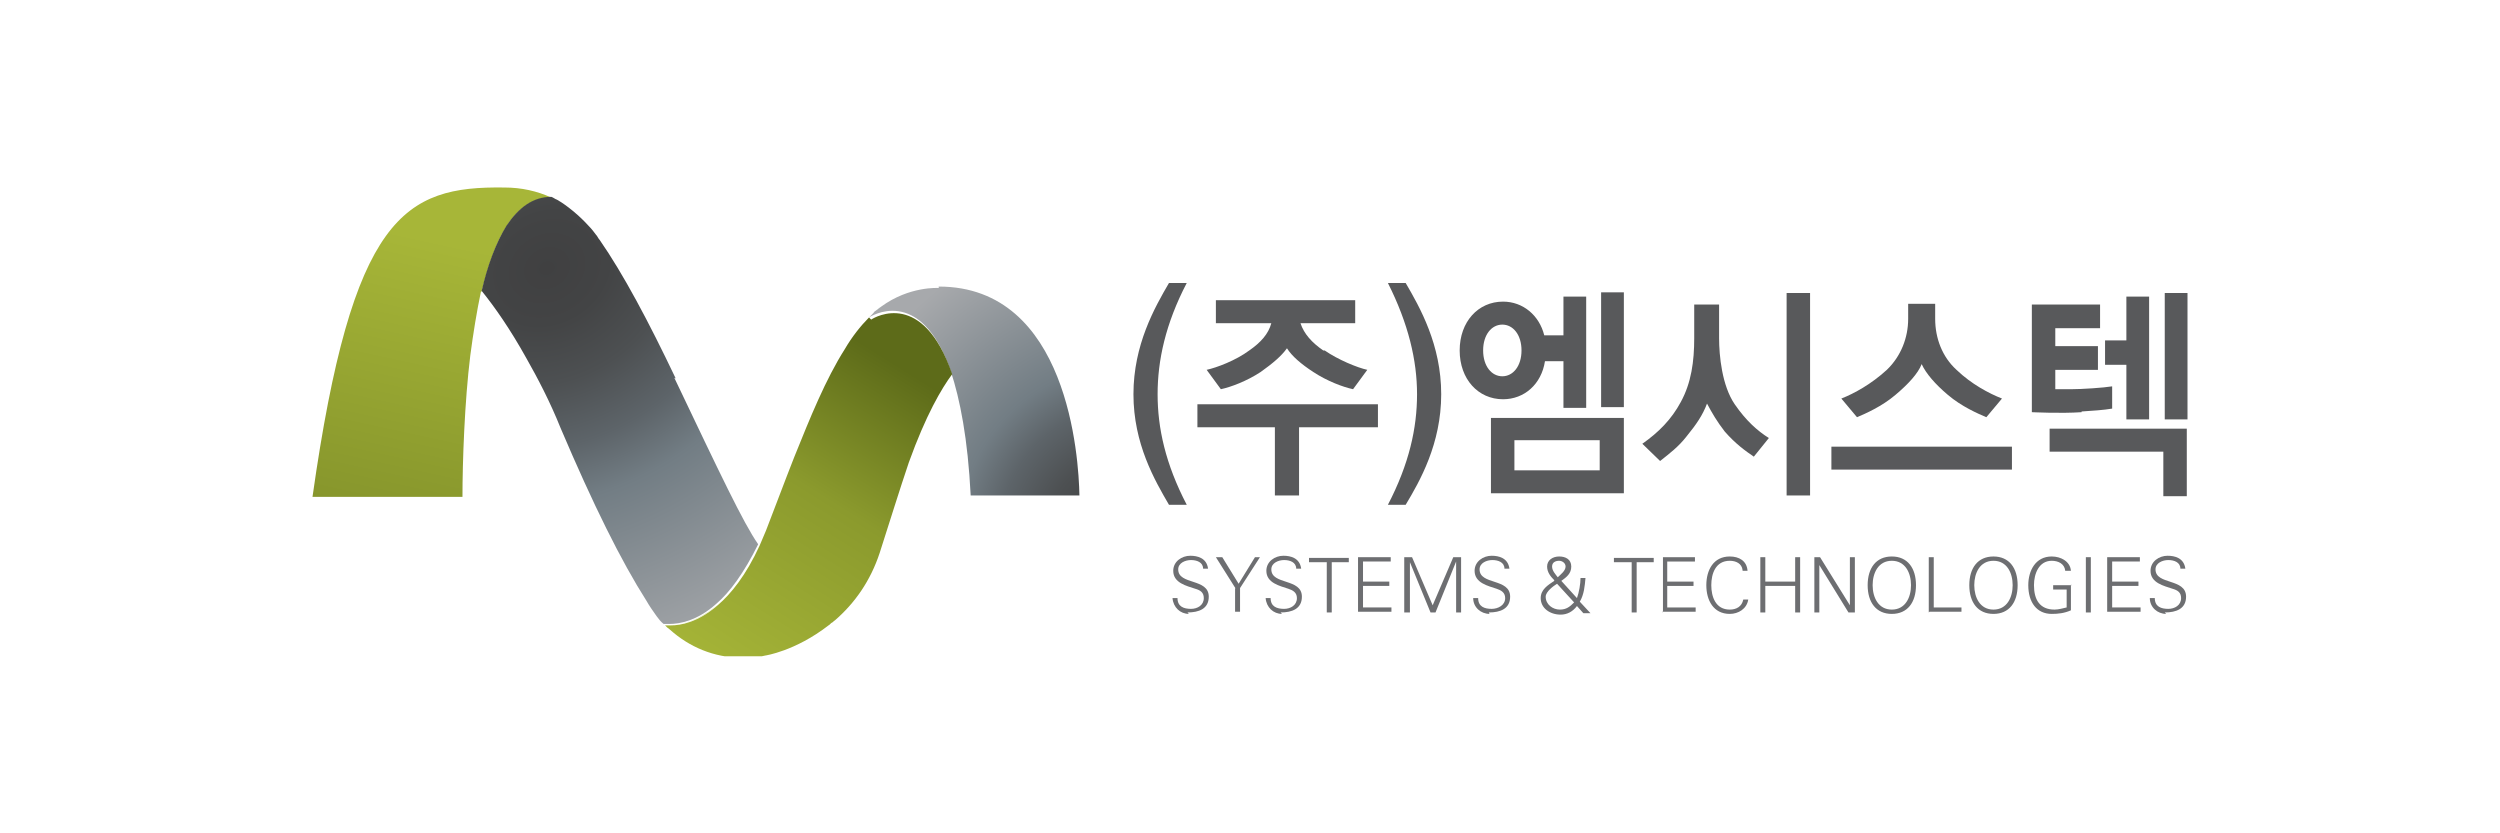 <svg width="240" height="80" viewBox="0 0 240 80" fill="none" xmlns="http://www.w3.org/2000/svg">
<g clip-path="url(#clip0_619_23794)">
<path d="M46.24 27.993C46.854 25.512 47.604 23.307 48.628 21.722C49.719 19.999 51.152 18.965 52.926 18.965C51.562 18.345 50.061 18.001 48.423 18.001C38.802 17.863 33.821 20.688 30 47.702H44.397C44.397 44.325 44.602 38.537 45.148 34.126C45.421 32.059 45.762 29.923 46.171 27.993H46.24Z" fill="url(#paint0_linear_619_23794)"/>
<path d="M68.894 58.039C66.984 59.693 65.346 59.969 64.391 59.969C65.346 59.969 67.052 59.693 68.894 58.039Z" fill="#A2B83A"/>
<path d="M64.868 36.331C62.275 30.887 59.819 26.27 57.567 23.031C57.431 22.893 57.362 22.687 57.226 22.549C57.021 22.273 56.816 21.998 56.544 21.722C55.179 20.206 53.746 19.31 53.473 19.172C53.268 19.103 53.132 18.965 52.927 18.896C51.153 18.896 49.788 19.93 48.628 21.653C47.605 23.307 46.786 25.512 46.24 27.924C47.468 29.44 48.97 31.576 50.539 34.402C51.631 36.331 52.791 38.537 53.814 41.086C56.953 48.46 59.614 53.835 62.07 57.694C62.343 58.177 62.684 58.659 63.026 59.142C63.23 59.417 63.435 59.693 63.708 59.9C63.708 59.9 63.844 59.9 63.913 59.9C63.913 59.9 63.981 59.9 64.049 59.9C64.049 59.9 64.049 59.9 64.117 59.9C64.117 59.9 64.186 59.9 64.254 59.9C65.209 59.9 66.915 59.624 68.757 57.97C70.054 56.867 71.418 55.007 72.783 52.25C71.35 50.183 69.167 45.566 64.731 36.263L64.868 36.331Z" fill="url(#paint1_radial_619_23794)"/>
<path d="M83.836 30.129C83.836 30.129 83.972 29.991 84.041 29.922C83.972 29.922 83.904 30.06 83.836 30.129Z" fill="#555B68"/>
<path d="M84.587 29.439C84.587 29.439 84.246 29.715 84.041 29.853C84.246 29.715 84.382 29.577 84.587 29.439Z" fill="#00A650"/>
<path d="M90.115 27.648C90.115 27.648 87.317 27.441 84.588 29.439C84.383 29.577 84.246 29.715 84.042 29.853C83.974 29.853 83.905 29.991 83.837 30.059C83.701 30.197 83.564 30.335 83.428 30.473C83.428 30.473 88.341 27.165 91.275 35.642C92.162 38.329 92.912 42.119 93.185 47.563H103.625C103.557 43.911 102.533 27.51 90.115 27.51V27.648Z" fill="url(#paint2_radial_619_23794)"/>
<path d="M83.427 30.474C82.608 31.301 81.789 32.335 81.107 33.506C79.264 36.401 77.763 40.122 76.262 43.843C75.307 46.255 74.42 48.667 73.533 50.941C73.328 51.423 73.124 51.906 72.919 52.388C71.622 55.214 70.189 57.005 68.893 58.108C66.983 59.762 65.345 60.038 64.39 60.038C64.39 60.038 64.321 60.038 64.253 60.038C64.253 60.038 64.253 60.038 64.185 60.038C64.185 60.038 64.117 60.038 64.048 60.038C64.048 60.038 63.912 60.038 63.844 60.038C63.98 60.175 64.117 60.313 64.321 60.451C66.164 62.105 68.552 63.139 71.213 63.139C71.554 63.139 71.895 63.139 72.237 63.139C72.646 63.139 73.055 63.001 73.465 62.932C73.465 62.932 76.331 62.518 79.537 60.038C79.674 59.969 79.742 59.831 79.879 59.762C79.947 59.762 80.015 59.624 80.152 59.555C82.062 57.901 83.563 55.765 84.45 53.077C85.337 50.321 86.361 47.013 87.248 44.394C88.885 39.846 90.387 37.296 91.41 35.918C88.612 27.786 84.041 30.405 83.632 30.681L83.427 30.474Z" fill="url(#paint3_linear_619_23794)"/>
<path d="M112.222 48.46C110.858 46.117 108.811 42.602 108.811 37.847C108.811 33.093 110.858 29.509 112.222 27.166H113.928C111.881 31.094 111.13 34.609 111.13 37.847C111.13 41.086 111.881 44.532 113.928 48.46H112.222Z" fill="#58595B"/>
<path d="M124.709 41.016V47.563H122.389V41.016H114.951V38.811H132.282V41.016H124.777H124.709ZM127.165 33.642C128.461 34.538 130.304 35.296 131.259 35.503L129.894 37.364C128.939 37.157 127.438 36.605 126.073 35.71C124.913 34.952 124.026 34.194 123.549 33.435C123.003 34.194 122.184 34.883 121.024 35.71C119.659 36.605 118.158 37.157 117.203 37.364L115.838 35.503C116.793 35.296 118.636 34.607 119.932 33.642C121.024 32.884 121.775 32.057 122.047 31.024H116.725V28.818H130.099V31.024H124.845C125.186 32.057 125.937 32.884 127.029 33.642H127.165Z" fill="#58595B"/>
<path d="M138.356 37.847C138.356 42.602 136.309 46.186 134.944 48.46H133.238C135.285 44.532 136.036 41.086 136.036 37.847C136.036 34.609 135.217 31.094 133.238 27.166H134.944C136.309 29.509 138.356 33.093 138.356 37.847Z" fill="#58595B"/>
<path d="M150.091 32.195V28.474H152.274V39.156H150.091V34.676H148.317C147.976 36.881 146.338 38.328 144.291 38.328C141.903 38.328 140.129 36.399 140.129 33.642C140.129 30.886 141.903 28.956 144.291 28.956C146.202 28.956 147.771 30.266 148.249 32.195H150.091ZM142.381 33.642C142.381 35.159 143.199 36.123 144.223 36.123C145.246 36.123 146.065 35.159 146.065 33.642C146.065 32.126 145.246 31.162 144.223 31.162C143.199 31.162 142.381 32.126 142.381 33.642ZM143.131 47.356V40.12H155.891V47.356H143.131ZM153.571 42.257H145.383V45.151H153.571V42.257ZM153.707 39.087V28.061H155.891V39.087H153.707Z" fill="#58595B"/>
<path d="M168.377 43.843C167.558 43.292 166.603 42.602 165.579 41.431C164.829 40.466 164.351 39.639 163.873 38.743C163.464 39.846 162.85 40.742 161.895 41.913C161.144 42.878 160.325 43.498 159.37 44.256L157.664 42.602C159.233 41.5 160.462 40.26 161.349 38.606C162.372 36.745 162.645 34.678 162.645 32.472V29.233H165.033V32.472C165.033 34.126 165.306 37.021 166.534 38.812C167.626 40.397 168.718 41.362 169.81 42.051L168.309 43.912L168.377 43.843ZM171.515 47.564V28.131H173.767V47.564H171.515Z" fill="#58595B"/>
<path d="M175.814 45.083V42.878H193.146V45.083H175.814ZM181.955 37.916C180.659 39.019 179.09 39.708 178.271 40.052L176.77 38.261C177.998 37.778 179.636 36.882 181.137 35.504C182.501 34.195 183.184 32.403 183.184 30.611V29.164H185.777V30.611C185.777 32.472 186.459 34.264 187.824 35.504C189.256 36.882 190.962 37.778 192.19 38.261L190.689 40.052C189.871 39.708 188.301 39.019 187.005 37.916C185.777 36.882 184.889 35.849 184.48 34.953C184.139 35.849 183.184 36.882 181.955 37.916Z" fill="#58595B"/>
<path d="M199.833 39.57C197.786 39.708 195.193 39.57 195.057 39.57V29.233H201.607V31.508H197.308V33.23H201.402V35.505H197.308V37.365H198.809C199.833 37.365 201.948 37.227 202.767 37.09V39.226C201.948 39.364 200.925 39.432 199.833 39.502V39.57ZM207.68 47.564V43.361H196.762V41.155H209.932V47.633H207.68V47.564ZM204.132 40.26V35.022H202.085V32.679H204.132V28.475H206.315V40.26H204.132ZM207.816 40.26V28.131H210V40.26H207.816Z" fill="#58595B"/>
<path d="M114.132 58.934C113.313 58.934 112.631 58.313 112.562 57.417H113.04C113.04 58.244 113.654 58.451 114.337 58.451C114.951 58.451 115.565 58.106 115.565 57.417C115.565 56.866 115.224 56.659 114.746 56.522C113.927 56.246 112.631 55.97 112.631 54.799C112.631 53.903 113.45 53.352 114.268 53.352C114.951 53.352 115.838 53.558 115.974 54.592H115.497C115.497 53.972 114.882 53.765 114.337 53.765C113.791 53.765 113.108 54.041 113.108 54.661C113.108 56.177 116.042 55.488 116.042 57.28C116.042 58.451 115.087 58.796 113.995 58.796L114.132 58.934Z" fill="#6D6E71"/>
<path d="M118.635 56.522L116.725 53.49H117.339L118.908 56.04L120.477 53.49H120.955L119.045 56.453V58.728H118.567V56.453L118.635 56.522Z" fill="#6D6E71"/>
<path d="M123.071 58.934C122.253 58.934 121.57 58.313 121.502 57.417H121.98C121.98 58.244 122.594 58.451 123.276 58.451C123.89 58.451 124.504 58.106 124.504 57.417C124.504 56.866 124.095 56.659 123.685 56.522C122.867 56.246 121.57 55.97 121.57 54.799C121.57 53.903 122.389 53.352 123.208 53.352C123.89 53.352 124.777 53.558 124.914 54.592H124.436C124.436 53.972 123.822 53.765 123.276 53.765C122.73 53.765 122.048 54.041 122.048 54.661C122.048 56.177 124.982 55.488 124.982 57.28C124.982 58.451 124.027 58.796 122.935 58.796L123.071 58.934Z" fill="#6D6E71"/>
<path d="M127.37 53.972H125.664V53.559H129.485V53.972H127.848V58.796H127.37V53.972Z" fill="#6D6E71"/>
<path d="M130.371 58.797V53.49H133.51V53.904H130.849V55.833H133.373V56.247H130.849V58.314H133.578V58.728H130.371V58.797Z" fill="#6D6E71"/>
<path d="M134.807 58.797V53.49H135.557L137.536 58.107L139.515 53.49H140.265V58.797H139.788V53.904L137.809 58.797H137.331L135.353 53.973V58.797H134.875H134.807Z" fill="#6D6E71"/>
<path d="M142.995 58.934C142.176 58.934 141.426 58.313 141.426 57.417H141.903C141.903 58.244 142.518 58.451 143.2 58.451C143.814 58.451 144.496 58.106 144.496 57.417C144.496 56.866 144.087 56.659 143.677 56.522C142.859 56.246 141.562 55.97 141.562 54.799C141.562 53.903 142.381 53.352 143.2 53.352C143.882 53.352 144.769 53.558 144.906 54.592H144.428C144.428 53.972 143.814 53.765 143.268 53.765C142.722 53.765 142.04 54.041 142.04 54.661C142.04 56.177 144.974 55.488 144.974 57.28C144.974 58.451 144.019 58.796 142.927 58.796L142.995 58.934Z" fill="#6D6E71"/>
<path d="M149.205 55.696C148.863 55.351 148.522 54.938 148.522 54.387C148.522 53.766 149.068 53.422 149.682 53.422C150.296 53.422 150.842 53.697 150.842 54.387C150.842 55.076 150.365 55.42 149.887 55.765L151.388 57.419C151.593 56.867 151.729 56.041 151.729 55.489H152.207C152.139 56.247 152.07 57.074 151.661 57.763L152.685 58.866H152.002L151.388 58.177C150.979 58.728 150.433 59.004 149.819 59.004C148.795 59.004 147.908 58.384 147.908 57.419C147.908 56.592 148.591 56.178 149.205 55.765V55.696ZM149.478 56.041C149.136 56.247 148.386 56.799 148.386 57.281C148.386 58.039 149.068 58.521 149.75 58.521C150.365 58.521 150.706 58.246 151.115 57.832L149.478 56.041ZM150.296 54.387C150.296 54.042 149.955 53.835 149.682 53.835C149.341 53.835 149 53.973 149 54.387C149 54.8 149.341 55.145 149.546 55.42C149.819 55.145 150.296 54.8 150.296 54.387Z" fill="#6D6E71"/>
<path d="M156.641 53.972H154.936V53.559H158.757V53.972H157.119V58.796H156.641V53.972Z" fill="#6D6E71"/>
<path d="M159.644 58.797V53.49H162.715V53.904H160.054V55.833H162.578V56.247H160.054V58.314H162.783V58.728H159.576L159.644 58.797Z" fill="#6D6E71"/>
<path d="M167.287 54.731C167.218 54.111 166.672 53.835 166.058 53.835C164.694 53.835 164.284 55.076 164.284 56.178C164.284 57.281 164.694 58.521 166.058 58.521C166.672 58.521 167.218 58.246 167.355 57.557H167.832C167.696 58.453 166.877 58.935 166.058 58.935C164.489 58.935 163.807 57.626 163.807 56.178C163.807 54.731 164.489 53.422 166.058 53.422C166.945 53.422 167.696 53.835 167.764 54.8H167.287V54.731Z" fill="#6D6E71"/>
<path d="M168.992 58.797V53.49H169.47V55.833H172.336V53.49H172.813V58.797H172.336V56.247H169.47V58.797H168.992Z" fill="#6D6E71"/>
<path d="M174.178 53.49H174.724L177.589 58.107V53.49H178.067V58.797H177.453L174.655 54.248V58.797H174.178V53.49Z" fill="#6D6E71"/>
<path d="M181.615 58.935C180.114 58.935 179.295 57.832 179.295 56.178C179.295 54.525 180.114 53.422 181.615 53.422C183.116 53.422 183.935 54.525 183.935 56.178C183.935 57.832 183.116 58.935 181.615 58.935ZM181.615 58.521C182.911 58.521 183.457 57.35 183.457 56.178C183.457 55.007 182.911 53.835 181.615 53.835C180.318 53.835 179.773 55.007 179.773 56.178C179.773 57.35 180.318 58.521 181.615 58.521Z" fill="#6D6E71"/>
<path d="M185.162 58.797V53.49H185.64V58.314H188.301V58.728H185.23L185.162 58.797Z" fill="#6D6E71"/>
<path d="M191.373 58.935C189.872 58.935 189.053 57.832 189.053 56.178C189.053 54.525 189.872 53.422 191.373 53.422C192.874 53.422 193.693 54.525 193.693 56.178C193.693 57.832 192.874 58.935 191.373 58.935ZM191.373 58.521C192.669 58.521 193.215 57.35 193.215 56.178C193.215 55.007 192.669 53.835 191.373 53.835C190.076 53.835 189.53 55.007 189.53 56.178C189.53 57.35 190.076 58.521 191.373 58.521Z" fill="#6D6E71"/>
<path d="M198.809 56.109V58.59C198.195 58.866 197.581 58.935 196.967 58.935C195.534 58.935 194.715 57.832 194.715 56.178C194.715 54.8 195.397 53.422 196.967 53.422C197.854 53.422 198.741 53.904 198.809 54.8H198.263C198.195 54.111 197.581 53.835 196.967 53.835C195.738 53.835 195.261 55.076 195.261 56.178C195.261 57.557 195.807 58.521 197.239 58.521C197.649 58.521 198.058 58.384 198.399 58.315V56.592H197.103V56.178H198.877L198.809 56.109Z" fill="#6D6E71"/>
<path d="M200.242 58.797V53.49H200.72V58.797H200.242Z" fill="#6D6E71"/>
<path d="M202.289 58.797V53.49H205.428V53.904H202.767V55.833H205.291V56.247H202.767V58.314H205.496V58.728H202.289V58.797Z" fill="#6D6E71"/>
<path d="M207.952 58.934C207.133 58.934 206.383 58.313 206.383 57.417H206.86C206.86 58.244 207.475 58.451 208.157 58.451C208.771 58.451 209.385 58.106 209.385 57.417C209.385 56.866 209.044 56.659 208.566 56.522C207.747 56.246 206.451 55.97 206.451 54.799C206.451 53.903 207.27 53.352 208.089 53.352C208.771 53.352 209.658 53.558 209.794 54.592H209.317C209.317 53.972 208.703 53.765 208.157 53.765C207.611 53.765 206.929 54.041 206.929 54.661C206.929 56.177 209.863 55.488 209.863 57.28C209.863 58.451 208.907 58.796 207.816 58.796L207.952 58.934Z" fill="#6D6E71"/>
</g>
<defs>
<linearGradient id="paint0_linear_619_23794" x1="43.442" y1="23.031" x2="36.836" y2="53.395" gradientUnits="userSpaceOnUse">
<stop offset="0.01" stop-color="#A7B638"/>
<stop offset="1" stop-color="#82912A"/>
</linearGradient>
<radialGradient id="paint1_radial_619_23794" cx="0" cy="0" r="1" gradientUnits="userSpaceOnUse" gradientTransform="translate(52.517 25.735) rotate(60.016) scale(39.801 47.131)">
<stop stop-color="#404041"/>
<stop offset="0.13" stop-color="#434445"/>
<stop offset="0.27" stop-color="#4D5052"/>
<stop offset="0.42" stop-color="#5D6469"/>
<stop offset="0.55" stop-color="#727D84"/>
<stop offset="1" stop-color="#A7A9AC"/>
</radialGradient>
<radialGradient id="paint2_radial_619_23794" cx="0" cy="0" r="1" gradientUnits="userSpaceOnUse" gradientTransform="translate(108.469 51.629) scale(30.023 30.322)">
<stop stop-color="#404041"/>
<stop offset="0.13" stop-color="#434445"/>
<stop offset="0.27" stop-color="#4D5052"/>
<stop offset="0.42" stop-color="#5D6469"/>
<stop offset="0.55" stop-color="#727D84"/>
<stop offset="1" stop-color="#A7A9AC"/>
</radialGradient>
<linearGradient id="paint3_linear_619_23794" x1="68.415" y1="65.826" x2="87.242" y2="35.74" gradientUnits="userSpaceOnUse">
<stop stop-color="#A7B638"/>
<stop offset="0.59" stop-color="#8B9A2D"/>
<stop offset="1" stop-color="#5D6B19"/>
</linearGradient>
<clipPath id="clip0_619_23794">
<rect width="180" height="45" fill="white" transform="translate(30 18)"/>
</clipPath>
</defs>
</svg>
